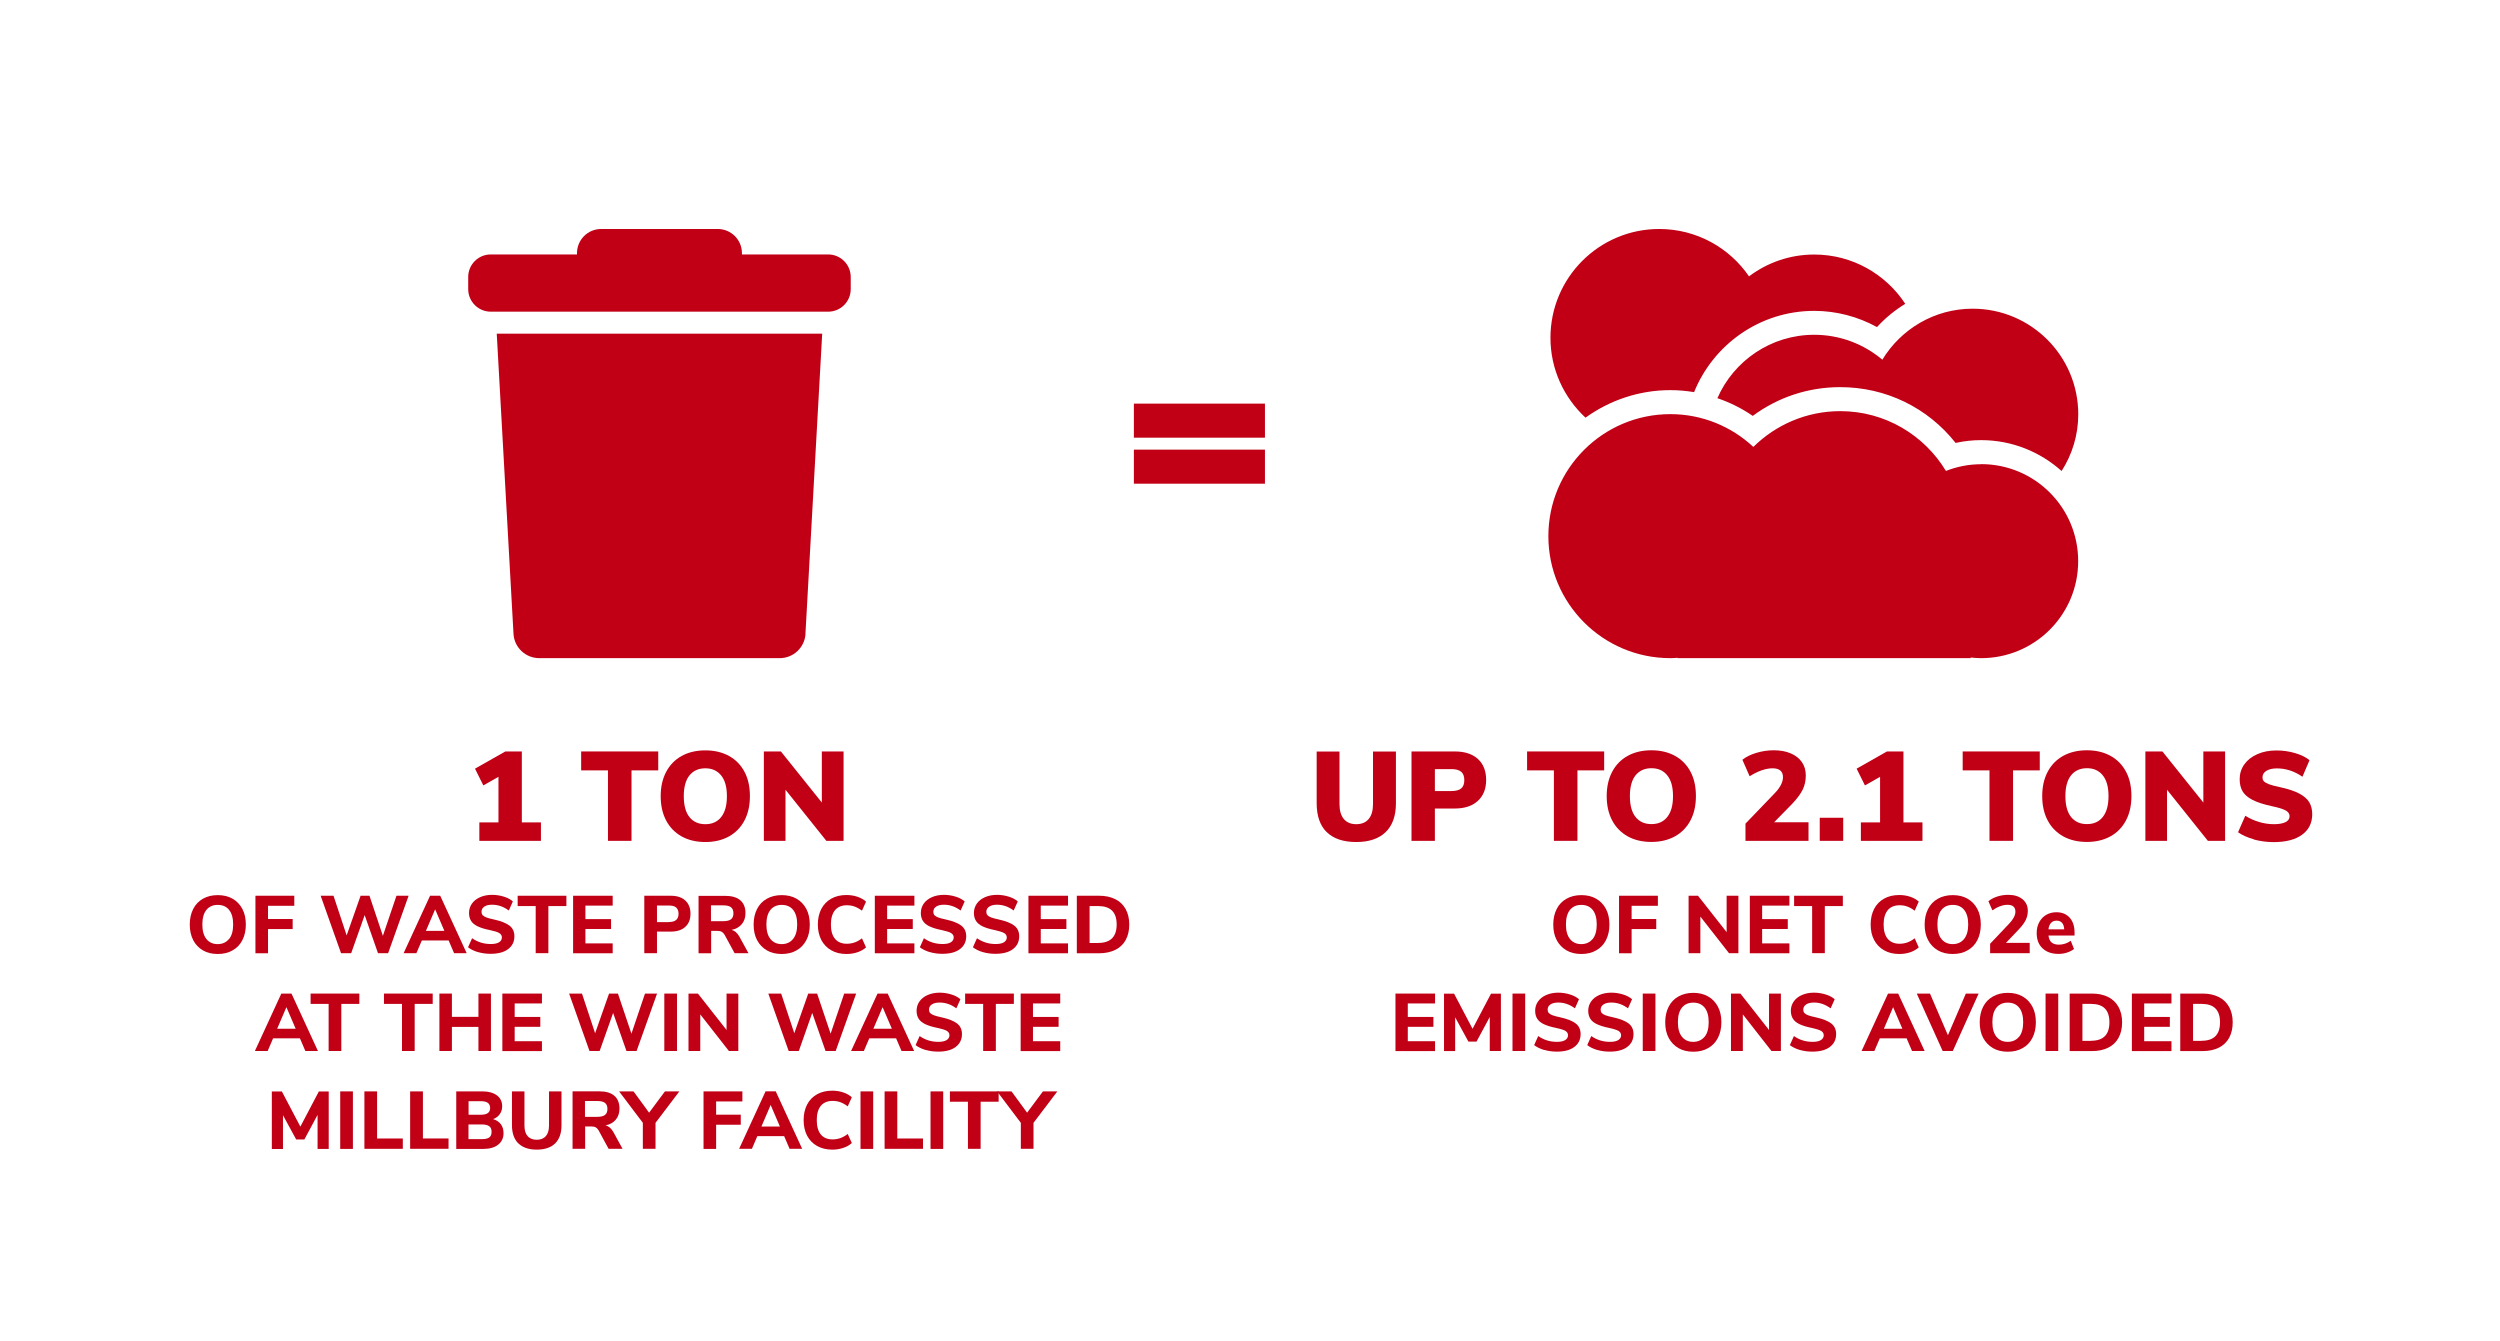 <?xml version="1.0" encoding="UTF-8"?><svg id="Artwork" xmlns="http://www.w3.org/2000/svg" viewBox="0 0 276 148"><defs><style>.cls-1{fill:#c10016;stroke-width:0px;}</style></defs><g id="Millbury"><path class="cls-1" d="m59.72,90.79v2.04h-6.8v-2.04h2.11v-5.03l-1.67.95-.92-1.85,3.35-1.9h1.82v7.83h2.11Z"/><path class="cls-1" d="m67.11,85.05h-2.95v-2.09h8.51v2.09h-2.95v7.78h-2.6v-7.78Z"/><path class="cls-1" d="m75.25,92.34c-.74-.42-1.31-1-1.71-1.76-.4-.76-.6-1.65-.6-2.68s.2-1.92.6-2.68c.4-.76.97-1.35,1.71-1.76.74-.41,1.62-.62,2.62-.62s1.88.21,2.62.62c.74.41,1.31,1,1.71,1.76s.59,1.65.59,2.68-.2,1.92-.6,2.68c-.4.76-.97,1.35-1.71,1.76s-1.61.62-2.61.62-1.88-.21-2.62-.62Zm4.37-2.14c.42-.53.63-1.29.63-2.3s-.21-1.77-.64-2.3c-.43-.52-1.01-.78-1.74-.78s-1.33.26-1.75.78c-.42.52-.63,1.29-.63,2.3s.21,1.79.63,2.31c.42.52,1,.78,1.75.78s1.33-.26,1.75-.79Z"/><path class="cls-1" d="m93.13,82.96v9.87h-1.9l-4.51-5.64v5.64h-2.39v-9.87h1.88l4.52,5.64v-5.64h2.41Z"/><path class="cls-1" d="m22.4,104.92c-.46-.27-.82-.64-1.07-1.13s-.38-1.06-.38-1.72.13-1.23.38-1.72.61-.87,1.07-1.13c.46-.26,1.01-.4,1.64-.4s1.18.13,1.64.4c.46.26.82.64,1.08,1.13s.38,1.06.38,1.72-.13,1.23-.38,1.72-.61.87-1.08,1.13c-.46.27-1.01.4-1.64.4s-1.18-.13-1.64-.4Zm2.89-1.25c.3-.37.45-.91.45-1.61s-.15-1.24-.45-1.61c-.3-.37-.72-.55-1.25-.55s-.95.18-1.25.55-.45.9-.45,1.61.15,1.24.45,1.61.71.56,1.24.56.94-.19,1.25-.56Z"/><path class="cls-1" d="m28.21,98.89h4.28v1.11h-2.9v1.46h2.72v1.11h-2.72v2.67h-1.39v-6.34Z"/><path class="cls-1" d="m45.11,98.89l-2.26,6.34h-1.12l-1.47-4.2-1.49,4.2h-1.12l-2.25-6.34h1.42l1.45,4.38,1.54-4.38h.98l1.48,4.43,1.5-4.43h1.33Z"/><path class="cls-1" d="m49.52,103.83h-2.95l-.6,1.4h-1.41l2.92-6.34h1.12l2.92,6.34h-1.39l-.6-1.4Zm-.46-1.06l-1.02-2.38-1.02,2.38h2.04Z"/><path class="cls-1" d="m52.78,105.12c-.44-.13-.81-.31-1.11-.54l.45-1c.61.43,1.3.64,2.06.64.4,0,.7-.06.91-.19s.32-.31.32-.54c0-.2-.1-.36-.29-.48s-.54-.22-1.04-.33c-.56-.11-1-.25-1.34-.41s-.58-.36-.73-.6c-.15-.24-.23-.53-.23-.88,0-.38.11-.73.32-1.03s.51-.54.9-.71c.38-.17.83-.26,1.33-.26.45,0,.88.07,1.3.2.42.13.75.31.99.53l-.45,1c-.58-.43-1.19-.64-1.84-.64-.37,0-.65.07-.86.21-.21.14-.31.33-.31.58,0,.14.04.26.12.36.08.09.22.18.4.25.19.07.46.15.81.22.82.18,1.4.41,1.76.69s.54.67.54,1.17c0,.6-.23,1.07-.69,1.42-.46.35-1.11.52-1.94.52-.48,0-.94-.06-1.39-.19Z"/><path class="cls-1" d="m59.14,100.03h-1.99v-1.14h5.38v1.14h-1.99v5.2h-1.4v-5.2Z"/><path class="cls-1" d="m63.27,98.89h4.37v1.09h-3.01v1.49h2.83v1.09h-2.83v1.59h3.01v1.09h-4.37v-6.34Z"/><path class="cls-1" d="m71.12,98.89h2.92c.69,0,1.23.17,1.61.52.38.35.58.83.58,1.46s-.19,1.11-.58,1.46c-.38.35-.92.52-1.61.52h-1.51v2.38h-1.4v-6.34Zm2.74,2.9c.7,0,1.05-.3,1.05-.91,0-.31-.09-.54-.26-.69-.17-.15-.44-.22-.79-.22h-1.33v1.83h1.33Z"/><path class="cls-1" d="m82.63,105.23h-1.53l-1.1-2.02c-.09-.16-.2-.27-.32-.34-.13-.07-.29-.1-.48-.1h-.69v2.47h-1.39v-6.34h2.92c.74,0,1.31.16,1.69.49s.57.8.57,1.42c0,.48-.13.88-.4,1.21-.27.32-.64.54-1.13.64.33.08.61.32.84.71l1.03,1.88Zm-1.93-3.74c.18-.14.27-.36.27-.66s-.09-.53-.27-.67c-.18-.14-.47-.21-.87-.21h-1.34v1.75h1.34c.4,0,.69-.07.87-.21Z"/><path class="cls-1" d="m84.66,104.92c-.46-.27-.82-.64-1.08-1.13s-.38-1.06-.38-1.72.13-1.23.38-1.72.61-.87,1.08-1.13c.46-.26,1.01-.4,1.64-.4s1.18.13,1.64.4c.46.26.82.64,1.08,1.13s.38,1.06.38,1.72-.12,1.23-.38,1.72-.61.87-1.08,1.13c-.46.27-1.01.4-1.64.4s-1.18-.13-1.64-.4Zm2.89-1.25c.3-.37.46-.91.46-1.61s-.15-1.24-.45-1.61-.72-.55-1.25-.55-.95.18-1.25.55-.45.9-.45,1.61.15,1.24.45,1.61c.3.37.71.56,1.24.56s.94-.19,1.25-.56Z"/><path class="cls-1" d="m91.77,104.91c-.48-.27-.84-.65-1.1-1.14-.25-.49-.38-1.06-.38-1.71s.13-1.22.38-1.71c.26-.49.62-.87,1.1-1.14.48-.27,1.04-.4,1.68-.4.42,0,.82.06,1.21.19.38.13.7.31.95.54l-.45,1c-.28-.21-.55-.36-.82-.46-.27-.1-.56-.14-.85-.14-.56,0-1,.18-1.3.54-.3.36-.46.89-.46,1.58s.15,1.23.46,1.59c.3.36.74.54,1.3.54.29,0,.58-.05.85-.14s.55-.25.82-.46l.45,1c-.25.23-.56.41-.95.54-.38.13-.79.19-1.21.19-.64,0-1.2-.13-1.68-.41Z"/><path class="cls-1" d="m96.58,98.89h4.37v1.09h-3.01v1.49h2.83v1.09h-2.83v1.59h3.01v1.09h-4.37v-6.34Z"/><path class="cls-1" d="m102.66,105.12c-.44-.13-.81-.31-1.11-.54l.45-1c.61.43,1.3.64,2.06.64.4,0,.7-.06.91-.19s.32-.31.32-.54c0-.2-.1-.36-.29-.48s-.54-.22-1.04-.33c-.56-.11-1-.25-1.34-.41s-.58-.36-.73-.6c-.15-.24-.23-.53-.23-.88,0-.38.11-.73.32-1.03s.51-.54.9-.71c.38-.17.83-.26,1.33-.26.45,0,.88.07,1.3.2.42.13.75.31.99.53l-.45,1c-.58-.43-1.19-.64-1.84-.64-.37,0-.65.07-.86.21-.21.14-.31.33-.31.58,0,.14.04.26.12.36.08.09.22.18.4.25.19.07.46.15.81.22.82.18,1.4.41,1.76.69s.54.67.54,1.17c0,.6-.23,1.07-.69,1.42-.46.35-1.11.52-1.94.52-.48,0-.94-.06-1.39-.19Z"/><path class="cls-1" d="m108.52,105.12c-.44-.13-.81-.31-1.11-.54l.45-1c.61.43,1.3.64,2.06.64.4,0,.7-.06.91-.19s.32-.31.32-.54c0-.2-.1-.36-.29-.48-.2-.11-.54-.22-1.04-.33-.56-.11-1-.25-1.34-.41-.33-.16-.58-.36-.73-.6-.15-.24-.23-.53-.23-.88,0-.38.11-.73.32-1.03s.51-.54.9-.71.83-.26,1.33-.26c.45,0,.88.07,1.3.2s.75.31.99.53l-.45,1c-.58-.43-1.19-.64-1.84-.64-.37,0-.65.07-.86.21-.21.14-.32.33-.32.58,0,.14.04.26.12.36.08.09.21.18.4.25.19.07.46.15.81.22.82.18,1.4.41,1.76.69.36.28.54.67.54,1.17,0,.6-.23,1.07-.69,1.42-.46.35-1.11.52-1.94.52-.48,0-.94-.06-1.39-.19Z"/><path class="cls-1" d="m113.54,98.89h4.37v1.09h-3.01v1.49h2.83v1.09h-2.83v1.59h3.01v1.09h-4.37v-6.34Z"/><path class="cls-1" d="m118.88,98.89h2.47c.69,0,1.28.13,1.78.38s.88.62,1.14,1.09c.26.47.4,1.04.4,1.7s-.13,1.23-.39,1.71c-.26.48-.64.84-1.14,1.09-.5.25-1.1.38-1.79.38h-2.47v-6.34Zm2.37,5.21c1.35,0,2.03-.68,2.03-2.04s-.68-2.03-2.03-2.03h-.96v4.08h.96Z"/><path class="cls-1" d="m33.1,114.63h-2.95l-.6,1.4h-1.41l2.92-6.34h1.12l2.92,6.34h-1.39l-.6-1.4Zm-.46-1.06l-1.02-2.38-1.02,2.38h2.04Z"/><path class="cls-1" d="m36.28,110.83h-1.99v-1.14h5.38v1.14h-1.99v5.2h-1.4v-5.2Z"/><path class="cls-1" d="m44.38,110.83h-1.99v-1.14h5.38v1.14h-1.99v5.2h-1.4v-5.2Z"/><path class="cls-1" d="m54.2,109.69v6.34h-1.38v-2.66h-2.93v2.66h-1.38v-6.34h1.38v2.57h2.93v-2.57h1.38Z"/><path class="cls-1" d="m55.46,109.69h4.37v1.09h-3.01v1.49h2.83v1.09h-2.83v1.59h3.01v1.09h-4.37v-6.34Z"/><path class="cls-1" d="m72.54,109.69l-2.26,6.34h-1.12l-1.47-4.2-1.49,4.2h-1.12l-2.25-6.34h1.42l1.45,4.38,1.54-4.38h.98l1.49,4.43,1.5-4.43h1.33Z"/><path class="cls-1" d="m73.34,109.69h1.4v6.34h-1.4v-6.34Z"/><path class="cls-1" d="m81.51,109.69v6.34h-1.04l-3.16-4.04v4.04h-1.3v-6.34h1.04l3.16,4.02v-4.02h1.31Z"/><path class="cls-1" d="m94.52,109.69l-2.26,6.34h-1.12l-1.47-4.2-1.48,4.2h-1.12l-2.25-6.34h1.42l1.45,4.38,1.54-4.38h.98l1.49,4.43,1.5-4.43h1.33Z"/><path class="cls-1" d="m98.92,114.63h-2.95l-.6,1.4h-1.41l2.92-6.34h1.12l2.92,6.34h-1.39l-.6-1.4Zm-.46-1.06l-1.02-2.38-1.02,2.38h2.03Z"/><path class="cls-1" d="m102.19,115.92c-.44-.13-.81-.31-1.11-.54l.45-1c.61.43,1.3.64,2.06.64.4,0,.7-.06.91-.19.21-.13.32-.31.32-.54,0-.2-.1-.36-.29-.48s-.54-.22-1.04-.33c-.56-.11-1-.25-1.34-.41-.33-.16-.58-.36-.73-.6-.15-.24-.23-.53-.23-.88,0-.38.11-.73.32-1.03s.51-.54.9-.71.83-.26,1.33-.26c.45,0,.88.07,1.3.2.42.13.75.31.99.53l-.45,1c-.58-.43-1.2-.64-1.84-.64-.37,0-.65.07-.87.21-.21.14-.31.33-.31.58,0,.14.04.26.12.36.08.09.22.18.41.25.19.07.46.15.81.22.82.18,1.4.41,1.76.69.36.28.54.67.54,1.17,0,.6-.23,1.07-.69,1.42-.46.35-1.11.52-1.93.52-.48,0-.94-.06-1.39-.19Z"/><path class="cls-1" d="m108.54,110.83h-1.99v-1.14h5.38v1.14h-1.99v5.2h-1.4v-5.2Z"/><path class="cls-1" d="m112.68,109.69h4.37v1.09h-3.01v1.49h2.83v1.09h-2.83v1.59h3.01v1.09h-4.37v-6.34Z"/><path class="cls-1" d="m36.29,120.49v6.35h-1.23v-3.76l-1.46,2.72h-.9l-1.46-2.68v3.73h-1.23v-6.35h1.11l2.04,3.88,2.04-3.88h1.09Z"/><path class="cls-1" d="m37.56,120.49h1.4v6.35h-1.4v-6.35Z"/><path class="cls-1" d="m40.23,120.49h1.4v5.2h2.84v1.14h-4.24v-6.35Z"/><path class="cls-1" d="m45.29,120.49h1.4v5.2h2.83v1.14h-4.24v-6.35Z"/><path class="cls-1" d="m55.29,124.11c.2.27.3.6.3.99,0,.53-.2.96-.59,1.27-.39.31-.93.47-1.62.47h-3.01v-6.35h2.92c.66,0,1.18.15,1.57.44s.58.7.58,1.21c0,.33-.09.62-.27.87-.18.25-.42.43-.73.54.37.11.65.3.85.56Zm-3.56-1.04h1.32c.36,0,.63-.06.8-.18s.26-.31.26-.56c0-.26-.09-.46-.26-.58s-.44-.18-.8-.18h-1.32v1.51Zm2.29,2.5c.17-.13.25-.33.25-.61s-.08-.49-.25-.62-.44-.2-.81-.2h-1.49v1.62h1.49c.37,0,.64-.06.81-.19Z"/><path class="cls-1" d="m57.22,126.23c-.46-.46-.7-1.13-.7-2.01v-3.73h1.38v3.79c0,.5.12.89.35,1.15.23.26.56.4,1,.4s.77-.13,1.01-.4c.23-.27.35-.65.35-1.15v-3.79h1.38v3.73c0,.88-.23,1.54-.7,2.01-.47.46-1.15.69-2.03.69s-1.56-.23-2.03-.69Z"/><path class="cls-1" d="m68.72,126.83h-1.53l-1.1-2.03c-.09-.16-.2-.27-.32-.34-.13-.07-.29-.1-.48-.1h-.69v2.47h-1.39v-6.35h2.92c.74,0,1.31.16,1.69.49s.57.8.57,1.42c0,.48-.13.88-.4,1.21s-.64.54-1.13.64c.33.08.61.32.84.71l1.03,1.88Zm-1.93-3.74c.18-.14.27-.36.27-.66s-.09-.53-.27-.67c-.18-.14-.47-.21-.87-.21h-1.34v1.75h1.34c.4,0,.69-.07.87-.21Z"/><path class="cls-1" d="m72.37,123.96v2.87h-1.4v-2.87l-2.62-3.47h1.59l1.72,2.35,1.75-2.35h1.59l-2.63,3.47Z"/><path class="cls-1" d="m77.67,120.49h4.29v1.11h-2.9v1.46h2.72v1.11h-2.72v2.67h-1.39v-6.35Z"/><path class="cls-1" d="m86.56,125.43h-2.95l-.6,1.4h-1.41l2.92-6.35h1.12l2.92,6.35h-1.39l-.6-1.4Zm-.46-1.06l-1.02-2.38-1.02,2.38h2.03Z"/><path class="cls-1" d="m90.2,126.51c-.48-.27-.84-.65-1.1-1.14-.25-.49-.38-1.06-.38-1.71s.13-1.22.38-1.71c.25-.49.62-.87,1.1-1.14.48-.27,1.04-.4,1.68-.4.42,0,.82.06,1.21.19s.7.31.95.54l-.45,1c-.28-.21-.55-.36-.82-.46-.27-.1-.56-.14-.85-.14-.56,0-1,.18-1.3.54-.3.36-.45.89-.45,1.58s.15,1.22.45,1.59c.3.36.74.54,1.3.54.29,0,.58-.05.85-.14.27-.1.55-.25.82-.46l.45,1c-.25.23-.56.41-.95.54s-.79.19-1.21.19c-.64,0-1.2-.14-1.68-.41Z"/><path class="cls-1" d="m95,120.49h1.4v6.35h-1.4v-6.35Z"/><path class="cls-1" d="m97.66,120.49h1.4v5.2h2.84v1.14h-4.24v-6.35Z"/><path class="cls-1" d="m102.73,120.49h1.4v6.35h-1.4v-6.35Z"/><path class="cls-1" d="m106.86,121.63h-1.99v-1.14h5.38v1.14h-1.99v5.2h-1.4v-5.2Z"/><path class="cls-1" d="m114.1,123.96v2.87h-1.4v-2.87l-2.62-3.47h1.59l1.72,2.35,1.75-2.35h1.59l-2.63,3.47Z"/><path class="cls-1" d="m146.47,91.87c-.74-.73-1.11-1.79-1.11-3.19v-5.71h2.52v5.81c0,.71.16,1.26.48,1.64s.77.57,1.37.57,1.05-.19,1.37-.57.48-.93.48-1.64v-5.81h2.53v5.71c0,1.39-.38,2.45-1.13,3.18-.75.73-1.84,1.1-3.25,1.1s-2.51-.36-3.25-1.09Z"/><path class="cls-1" d="m155.84,82.96h4.77c1.09,0,1.94.28,2.55.83.61.56.91,1.33.91,2.32s-.31,1.75-.92,2.31c-.61.56-1.46.84-2.54.84h-2.2v3.57h-2.58v-9.87Zm4.42,4.37c.48,0,.83-.1,1.06-.29.23-.2.34-.5.34-.91s-.11-.72-.34-.92c-.23-.2-.58-.3-1.06-.3h-1.85v2.42h1.85Z"/><path class="cls-1" d="m171.55,85.05h-2.96v-2.09h8.51v2.09h-2.95v7.78h-2.6v-7.78Z"/><path class="cls-1" d="m179.69,92.33c-.74-.42-1.31-1-1.71-1.76-.4-.76-.6-1.65-.6-2.68s.2-1.92.6-2.68c.4-.76.97-1.35,1.71-1.76.74-.41,1.62-.62,2.62-.62s1.88.21,2.62.62c.74.41,1.31,1,1.71,1.76.4.76.59,1.65.59,2.68s-.2,1.92-.6,2.68c-.4.76-.97,1.35-1.71,1.76s-1.61.62-2.61.62-1.88-.21-2.62-.62Zm4.38-2.14c.42-.53.63-1.29.63-2.3s-.21-1.77-.64-2.3-1.01-.78-1.74-.78-1.33.26-1.75.78c-.42.52-.63,1.29-.63,2.3s.21,1.79.63,2.31c.42.52,1,.78,1.75.78s1.33-.26,1.75-.79Z"/><path class="cls-1" d="m199.66,90.79v2.04h-6.96v-1.9l3.22-3.35c.62-.64.92-1.24.92-1.78,0-.65-.39-.98-1.16-.98-.37,0-.78.08-1.21.23s-.87.37-1.31.65l-.8-1.82c.39-.32.9-.57,1.53-.76.63-.19,1.27-.29,1.93-.29.71,0,1.33.11,1.87.34.54.23.95.55,1.24.97.29.42.43.91.43,1.47s-.11,1.09-.34,1.56c-.23.47-.62,1-1.17,1.58l-1.99,2.03h3.79Z"/><path class="cls-1" d="m203.49,90.28v2.55h-2.59v-2.55h2.59Z"/><path class="cls-1" d="m212.24,90.79v2.04h-6.8v-2.04h2.12v-5.03l-1.67.95-.92-1.85,3.35-1.9h1.82v7.83h2.12Z"/><path class="cls-1" d="m219.63,85.05h-2.95v-2.09h8.51v2.09h-2.95v7.78h-2.6v-7.78Z"/><path class="cls-1" d="m227.77,92.33c-.74-.42-1.31-1-1.71-1.76-.4-.76-.6-1.65-.6-2.68s.2-1.92.6-2.68.97-1.35,1.71-1.76c.74-.41,1.62-.62,2.62-.62s1.88.21,2.62.62c.74.41,1.31,1,1.71,1.76s.59,1.65.59,2.68-.2,1.92-.6,2.68c-.4.76-.97,1.35-1.71,1.76s-1.61.62-2.61.62-1.88-.21-2.62-.62Zm4.38-2.14c.42-.53.63-1.29.63-2.3s-.21-1.77-.64-2.3-1.01-.78-1.74-.78-1.33.26-1.75.78c-.42.52-.63,1.29-.63,2.3s.21,1.79.63,2.31c.42.52,1,.78,1.75.78s1.33-.26,1.75-.79Z"/><path class="cls-1" d="m245.65,82.96v9.87h-1.9l-4.51-5.64v5.64h-2.39v-9.87h1.88l4.52,5.64v-5.64h2.41Z"/><path class="cls-1" d="m248.83,92.66c-.72-.2-1.3-.46-1.75-.78l.8-1.82c.48.3.98.53,1.53.69.54.16,1.09.24,1.64.24s.99-.08,1.28-.23.44-.37.44-.65c0-.25-.13-.46-.4-.62-.27-.16-.77-.32-1.52-.48-.92-.2-1.65-.43-2.17-.7-.52-.27-.89-.59-1.1-.95-.21-.36-.32-.81-.32-1.34,0-.61.17-1.15.51-1.63s.82-.86,1.44-1.13c.62-.28,1.33-.41,2.13-.41.71,0,1.4.1,2.07.3.67.2,1.19.46,1.56.78l-.78,1.82c-.9-.62-1.84-.92-2.83-.92-.48,0-.86.09-1.15.27-.29.18-.43.42-.43.72,0,.18.05.32.15.43.1.11.29.22.57.33.28.11.7.22,1.25.33.9.2,1.6.43,2.11.71.51.28.88.6,1.09.96.21.36.32.8.32,1.3,0,.97-.37,1.73-1.12,2.27-.75.55-1.8.82-3.15.82-.74,0-1.46-.1-2.18-.29Z"/><path class="cls-1" d="m172.94,104.92c-.46-.27-.82-.64-1.08-1.13s-.38-1.06-.38-1.72.13-1.23.38-1.72.61-.87,1.08-1.13c.46-.26,1.01-.4,1.64-.4s1.18.13,1.64.4c.46.26.82.64,1.08,1.13s.38,1.06.38,1.72-.13,1.23-.38,1.72-.61.87-1.08,1.13c-.46.27-1.01.4-1.64.4s-1.18-.13-1.64-.4Zm2.89-1.25c.3-.37.45-.91.45-1.61s-.15-1.24-.45-1.61c-.3-.37-.72-.55-1.25-.55s-.95.18-1.25.55-.45.9-.45,1.61.15,1.24.45,1.61c.3.37.71.56,1.24.56s.94-.19,1.25-.56Z"/><path class="cls-1" d="m178.75,98.89h4.28v1.11h-2.9v1.46h2.72v1.11h-2.72v2.67h-1.39v-6.34Z"/><path class="cls-1" d="m191.92,98.89v6.34h-1.04l-3.16-4.04v4.04h-1.3v-6.34h1.04l3.16,4.02v-4.02h1.31Z"/><path class="cls-1" d="m193.18,98.89h4.37v1.09h-3.01v1.49h2.83v1.09h-2.83v1.59h3.01v1.09h-4.37v-6.34Z"/><path class="cls-1" d="m200.06,100.03h-1.99v-1.14h5.38v1.14h-1.99v5.2h-1.4v-5.2Z"/><path class="cls-1" d="m208,104.91c-.48-.27-.84-.65-1.1-1.14s-.38-1.06-.38-1.71.13-1.22.38-1.71.62-.87,1.1-1.14c.48-.27,1.04-.4,1.68-.4.42,0,.82.06,1.21.19s.7.31.94.54l-.45,1c-.28-.21-.55-.36-.82-.46-.27-.1-.56-.14-.85-.14-.56,0-1,.18-1.3.54-.3.36-.46.89-.46,1.58s.15,1.23.46,1.59c.3.36.74.54,1.3.54.29,0,.58-.05.85-.14.27-.1.55-.25.82-.46l.45,1c-.25.23-.56.41-.94.54s-.79.19-1.21.19c-.64,0-1.2-.13-1.68-.41Z"/><path class="cls-1" d="m213.94,104.92c-.46-.27-.82-.64-1.08-1.13s-.38-1.06-.38-1.72.13-1.23.38-1.72.61-.87,1.08-1.13c.46-.26,1.01-.4,1.64-.4s1.18.13,1.64.4c.46.26.82.64,1.08,1.13s.38,1.06.38,1.72-.13,1.23-.38,1.72-.61.87-1.08,1.13c-.46.27-1.01.4-1.64.4s-1.18-.13-1.64-.4Zm2.89-1.25c.3-.37.46-.91.46-1.61s-.15-1.24-.45-1.61-.72-.55-1.25-.55-.95.18-1.25.55c-.3.37-.45.9-.45,1.61s.15,1.24.45,1.61.71.56,1.24.56.94-.19,1.25-.56Z"/><path class="cls-1" d="m224.08,104.11v1.12h-4.37v-1.04l2.12-2.24c.44-.47.67-.9.67-1.3,0-.5-.29-.76-.86-.76-.26,0-.54.05-.83.16-.29.1-.57.26-.85.45l-.44-1c.25-.22.58-.39.97-.52.4-.13.8-.19,1.21-.19.66,0,1.19.16,1.58.48.39.32.59.74.59,1.28,0,.37-.08.71-.23,1.02-.15.31-.41.66-.77,1.04l-1.41,1.48h2.62Z"/><path class="cls-1" d="m229.03,103.28h-2.88c.04.35.16.61.35.77.19.16.46.24.81.24.23,0,.45-.04.68-.11.22-.07.43-.18.62-.32l.36.91c-.22.17-.48.3-.79.4-.31.1-.62.14-.93.14-.74,0-1.33-.21-1.76-.62-.43-.41-.64-.97-.64-1.68,0-.45.09-.85.28-1.2.19-.35.44-.62.77-.81.33-.19.71-.29,1.12-.29.62,0,1.11.2,1.47.6.36.4.54.95.54,1.64v.33Zm-2.6-1.39c-.15.17-.25.4-.28.71h1.74c-.02-.32-.1-.56-.24-.72-.14-.16-.34-.24-.6-.24s-.46.08-.62.25Z"/><path class="cls-1" d="m154.06,109.69h4.37v1.09h-3.01v1.49h2.83v1.09h-2.83v1.59h3.01v1.09h-4.37v-6.34Z"/><path class="cls-1" d="m165.7,109.69v6.34h-1.23v-3.76l-1.46,2.72h-.9l-1.46-2.68v3.73h-1.23v-6.34h1.11l2.04,3.88,2.04-3.88h1.09Z"/><path class="cls-1" d="m166.98,109.69h1.4v6.34h-1.4v-6.34Z"/><path class="cls-1" d="m170.48,115.92c-.44-.13-.81-.31-1.11-.54l.45-1c.61.43,1.3.64,2.06.64.4,0,.7-.06.91-.19.21-.13.32-.31.32-.54,0-.2-.1-.36-.29-.48s-.54-.22-1.04-.33c-.56-.11-1-.25-1.34-.41s-.58-.36-.73-.6c-.15-.24-.23-.53-.23-.88,0-.38.11-.73.32-1.03s.51-.54.9-.71.83-.26,1.33-.26c.45,0,.88.07,1.3.2.42.13.75.31.99.53l-.45,1c-.58-.43-1.19-.64-1.84-.64-.37,0-.65.07-.86.21-.21.14-.31.33-.31.58,0,.14.04.26.12.36.08.09.22.18.41.25.19.07.46.15.81.22.82.18,1.4.41,1.76.69.36.28.54.67.54,1.17,0,.6-.23,1.07-.69,1.42-.46.35-1.11.52-1.93.52-.48,0-.94-.06-1.39-.19Z"/><path class="cls-1" d="m176.34,115.92c-.44-.13-.81-.31-1.11-.54l.45-1c.61.43,1.3.64,2.06.64.4,0,.7-.06.91-.19s.32-.31.32-.54c0-.2-.1-.36-.29-.48-.2-.11-.54-.22-1.04-.33-.56-.11-1-.25-1.34-.41s-.58-.36-.73-.6c-.15-.24-.23-.53-.23-.88,0-.38.11-.73.32-1.03s.51-.54.9-.71.83-.26,1.33-.26c.45,0,.88.07,1.3.2s.75.31.99.53l-.45,1c-.58-.43-1.19-.64-1.84-.64-.37,0-.65.07-.86.21-.21.14-.32.33-.32.58,0,.14.04.26.12.36.08.09.22.18.4.25.19.07.46.15.81.22.82.18,1.4.41,1.76.69.36.28.54.67.54,1.17,0,.6-.23,1.07-.69,1.42-.46.35-1.11.52-1.94.52-.48,0-.94-.06-1.39-.19Z"/><path class="cls-1" d="m181.36,109.69h1.4v6.34h-1.4v-6.34Z"/><path class="cls-1" d="m185.3,115.71c-.46-.27-.82-.64-1.08-1.13s-.38-1.06-.38-1.72.13-1.23.38-1.72.61-.87,1.08-1.13c.46-.26,1.01-.4,1.64-.4s1.18.13,1.64.4c.46.26.82.64,1.08,1.13s.38,1.06.38,1.72-.13,1.23-.38,1.72-.61.87-1.08,1.13c-.46.27-1.01.4-1.64.4s-1.18-.13-1.64-.4Zm2.89-1.25c.3-.37.45-.91.45-1.61s-.15-1.24-.45-1.61c-.3-.37-.72-.55-1.25-.55s-.95.18-1.25.55-.45.9-.45,1.61.15,1.24.45,1.61c.3.37.71.56,1.24.56s.94-.19,1.25-.56Z"/><path class="cls-1" d="m196.61,109.69v6.34h-1.04l-3.16-4.04v4.04h-1.31v-6.34h1.04l3.16,4.02v-4.02h1.31Z"/><path class="cls-1" d="m198.71,115.92c-.44-.13-.81-.31-1.11-.54l.45-1c.61.43,1.3.64,2.06.64.4,0,.7-.06.91-.19s.32-.31.32-.54c0-.2-.1-.36-.29-.48-.2-.11-.54-.22-1.04-.33-.56-.11-1-.25-1.34-.41s-.58-.36-.73-.6c-.15-.24-.23-.53-.23-.88,0-.38.11-.73.32-1.03s.51-.54.9-.71.83-.26,1.33-.26c.45,0,.88.07,1.3.2s.75.31.99.53l-.45,1c-.58-.43-1.19-.64-1.84-.64-.37,0-.65.07-.86.21-.21.14-.32.33-.32.58,0,.14.04.26.12.36.08.09.22.18.4.25.19.07.46.15.81.22.82.18,1.4.41,1.76.69.36.28.54.67.54,1.17,0,.6-.23,1.07-.69,1.42-.46.35-1.11.52-1.94.52-.48,0-.94-.06-1.39-.19Z"/><path class="cls-1" d="m210.48,114.63h-2.95l-.6,1.4h-1.41l2.92-6.34h1.12l2.92,6.34h-1.39l-.6-1.4Zm-.46-1.06l-1.02-2.38-1.02,2.38h2.03Z"/><path class="cls-1" d="m218.44,109.69l-2.85,6.34h-1.12l-2.86-6.34h1.46l1.98,4.6,1.98-4.6h1.42Z"/><path class="cls-1" d="m220.02,115.71c-.46-.27-.82-.64-1.08-1.13s-.38-1.06-.38-1.72.13-1.23.38-1.72.61-.87,1.08-1.13c.46-.26,1.01-.4,1.64-.4s1.18.13,1.64.4c.46.26.82.64,1.08,1.13s.38,1.06.38,1.72-.13,1.23-.38,1.72-.61.87-1.08,1.13c-.46.27-1.01.4-1.64.4s-1.18-.13-1.64-.4Zm2.89-1.25c.3-.37.45-.91.45-1.61s-.15-1.24-.45-1.61c-.3-.37-.72-.55-1.25-.55s-.95.18-1.25.55-.45.9-.45,1.61.15,1.24.45,1.61c.3.37.71.56,1.24.56s.94-.19,1.25-.56Z"/><path class="cls-1" d="m225.83,109.69h1.4v6.34h-1.4v-6.34Z"/><path class="cls-1" d="m228.49,109.69h2.47c.69,0,1.28.13,1.78.38s.88.62,1.14,1.09c.26.47.4,1.04.4,1.7s-.13,1.23-.39,1.71c-.26.48-.64.84-1.14,1.09s-1.09.38-1.79.38h-2.47v-6.34Zm2.37,5.21c1.35,0,2.02-.68,2.02-2.04s-.67-2.03-2.02-2.03h-.96v4.08h.96Z"/><path class="cls-1" d="m235.36,109.69h4.37v1.09h-3.01v1.49h2.83v1.09h-2.83v1.59h3.01v1.09h-4.37v-6.34Z"/><path class="cls-1" d="m240.7,109.69h2.47c.69,0,1.28.13,1.78.38s.88.62,1.14,1.09c.26.47.4,1.04.4,1.7s-.13,1.23-.39,1.71c-.26.48-.64.84-1.14,1.09s-1.09.38-1.79.38h-2.47v-6.34Zm2.37,5.21c1.35,0,2.02-.68,2.02-2.04s-.67-2.03-2.02-2.03h-.96v4.08h.96Z"/><path class="cls-1" d="m139.65,48.32h-14.47v-3.76h14.47v3.76Zm0,1.32h-14.47v3.76h14.47v-3.76Z"/><path class="cls-1" d="m93.92,30.58v1.34c0,1.37-1.11,2.49-2.49,2.49h-37.25c-1.37,0-2.49-1.11-2.49-2.49v-1.34c0-1.37,1.11-2.49,2.49-2.49h9.52v-.14c0-1.47,1.19-2.67,2.67-2.67h12.87c1.47,0,2.67,1.19,2.67,2.67v.14h9.52c1.37,0,2.49,1.11,2.49,2.49Zm-5,39.39l1.85-33.13h-35.93l1.85,33.13c.08,1.51,1.33,2.69,2.85,2.69h26.54c1.51,0,2.76-1.18,2.85-2.69Z"/><path class="cls-1" d="m193.51,45.92c-1.21-.84-2.53-1.49-3.91-1.96,1.8-4.12,5.91-7,10.69-7,2.87,0,5.49,1.04,7.52,2.75,2.05-3.37,5.74-5.63,9.97-5.63,6.44,0,11.66,5.22,11.66,11.66,0,2.31-.68,4.45-1.84,6.26-2.36-2.11-5.47-3.41-8.88-3.41-.95,0-1.89.1-2.82.31-3.07-3.89-7.7-6.16-12.74-6.16-3.52,0-6.87,1.11-9.65,3.17Zm-6.49-2.61c2.12-5.26,7.26-8.99,13.27-8.99,2.43,0,4.82.63,6.93,1.79.92-1.01,1.98-1.87,3.12-2.57-2.15-3.27-5.84-5.44-10.05-5.44-2.71,0-5.19.9-7.2,2.41-2.16-3.16-5.8-5.23-9.91-5.23-6.64,0-12.01,5.38-12.01,12.01,0,3.49,1.5,6.62,3.87,8.82,2.64-1.9,5.88-3.04,9.37-3.04.88,0,1.76.08,2.61.22Zm31.7,7.94c-1.38,0-2.69.27-3.89.74-2.39-3.95-6.71-6.6-11.66-6.6-3.74,0-7.13,1.51-9.6,3.95-2.4-2.24-5.62-3.62-9.16-3.62-7.44,0-13.47,6.03-13.47,13.47s6.03,13.47,13.47,13.47c.27,0,.53-.02.79-.04v.04h32.36v-.07c.38.04.77.07,1.16.07,5.91,0,10.71-4.79,10.71-10.71s-4.79-10.71-10.71-10.71Z"/></g></svg>